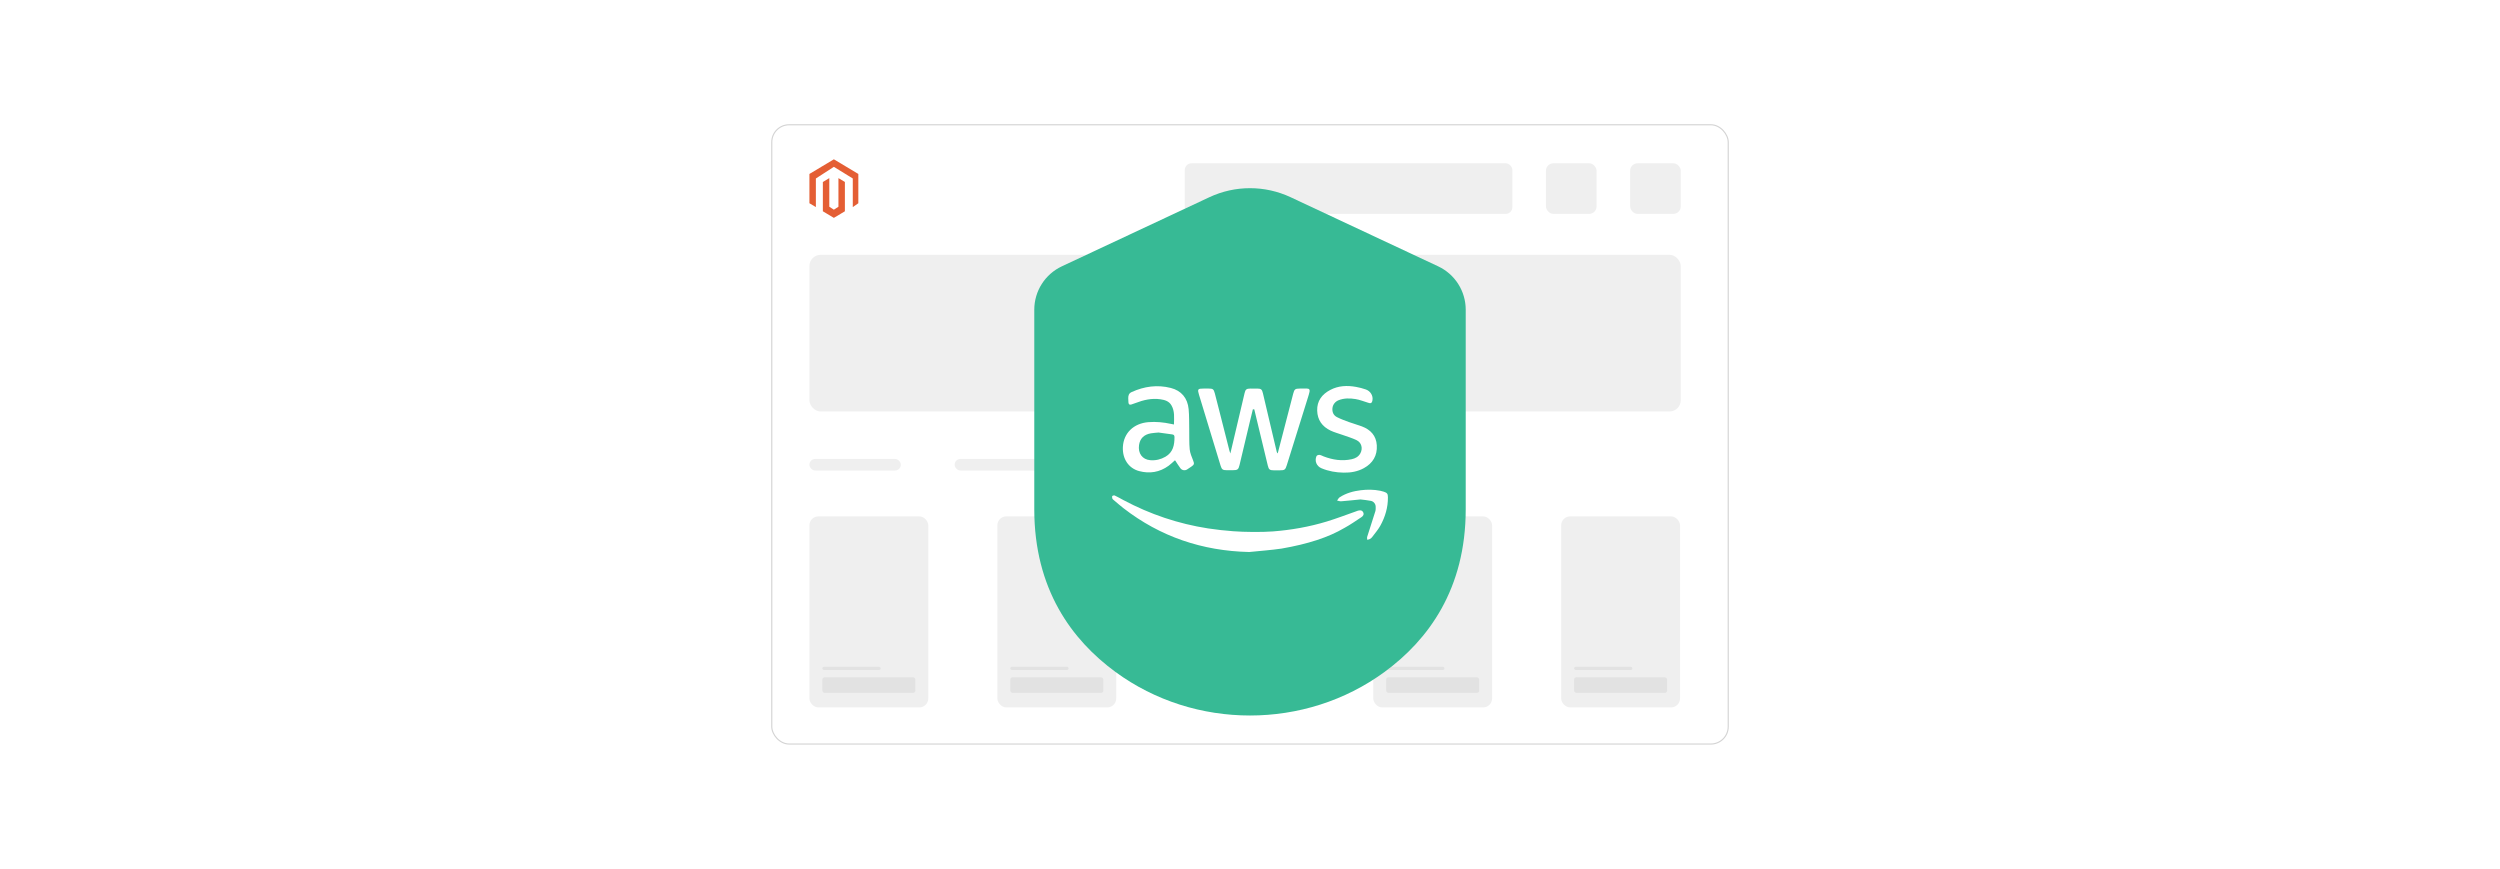 <?xml version="1.0" encoding="UTF-8"?><svg id="_03-AWS-WAF" xmlns="http://www.w3.org/2000/svg" xmlns:xlink="http://www.w3.org/1999/xlink" viewBox="0 0 860 298.867"><defs><filter id="drop-shadow-1" filterUnits="userSpaceOnUse"><feOffset dx="0" dy="5"/><feGaussianBlur result="blur" stdDeviation="4"/><feFlood flood-color="#333" flood-opacity=".09"/><feComposite in2="blur" operator="in"/><feComposite in="SourceGraphic"/></filter></defs><rect x="265.492" y="42.922" width="329.016" height="213.024" rx="5.967" ry="5.967" fill="#fff" stroke="#d3d3d3" stroke-miterlimit="10" stroke-width=".387"/><rect x="531.809" y="56.168" width="17.412" height="17.412" rx="2.565" ry="2.565" fill="#efefef" stroke-width="0"/><rect x="560.771" y="56.168" width="17.412" height="17.412" rx="2.565" ry="2.565" fill="#efefef" stroke-width="0"/><rect x="407.562" y="56.168" width="112.696" height="17.412" rx="2.322" ry="2.322" fill="#efefef" stroke-width="0"/><rect x="278.44" y="157.878" width="31.437" height="3.974" rx="1.987" ry="1.987" fill="#efefef" stroke-width="0"/><rect x="328.396" y="157.878" width="31.437" height="3.974" rx="1.987" ry="1.987" fill="#efefef" stroke-width="0"/><rect x="378.352" y="157.878" width="50.276" height="3.974" rx="1.987" ry="1.987" fill="#efefef" stroke-width="0"/><rect x="437.909" y="157.878" width="24.18" height="3.974" rx="1.987" ry="1.987" fill="#efefef" stroke-width="0"/><rect x="278.44" y="87.651" width="299.743" height="53.901" rx="3.869" ry="3.869" fill="#efefef" stroke-width="0"/><rect x="278.44" y="177.634" width="40.894" height="65.718" rx="3.095" ry="3.095" fill="#efefef" stroke-width="0"/><rect x="282.892" y="232.99" width="31.989" height="5.356" rx=".774" ry=".774" fill="#e2e2e2" stroke-width="0"/><rect x="282.892" y="229.376" width="20.055" height="1.1" rx=".55" ry=".55" fill="#e2e2e2" stroke-width="0"/><rect x="343.09" y="177.634" width="40.894" height="65.718" rx="3.095" ry="3.095" fill="#efefef" stroke-width="0"/><rect x="347.543" y="232.99" width="31.989" height="5.356" rx=".774" ry=".774" fill="#e2e2e2" stroke-width="0"/><rect x="347.543" y="229.376" width="20.055" height="1.1" rx=".55" ry=".55" fill="#e2e2e2" stroke-width="0"/><rect x="407.741" y="177.634" width="40.894" height="65.718" rx="3.095" ry="3.095" fill="#efefef" stroke-width="0"/><rect x="412.193" y="232.99" width="31.989" height="5.356" rx=".774" ry=".774" fill="#e2e2e2" stroke-width="0"/><rect x="412.193" y="229.376" width="20.055" height="1.1" rx=".55" ry=".55" fill="#e2e2e2" stroke-width="0"/><rect x="472.392" y="177.634" width="40.894" height="65.718" rx="3.095" ry="3.095" fill="#efefef" stroke-width="0"/><rect x="476.844" y="232.99" width="31.989" height="5.356" rx=".774" ry=".774" fill="#e2e2e2" stroke-width="0"/><rect x="476.844" y="229.376" width="20.055" height="1.1" rx=".55" ry=".55" fill="#e2e2e2" stroke-width="0"/><rect x="537.042" y="177.634" width="40.894" height="65.718" rx="3.095" ry="3.095" fill="#efefef" stroke-width="0"/><rect x="541.494" y="232.99" width="31.989" height="5.356" rx=".774" ry=".774" fill="#e2e2e2" stroke-width="0"/><rect x="541.494" y="229.376" width="20.055" height="1.1" rx=".55" ry=".55" fill="#e2e2e2" stroke-width="0"/><g id="LOGO"><polyline points="293.358 64.112 293.358 61.399 286.853 57.389 280.659 61.399 280.659 71.245 278.44 69.915 278.44 59.838 286.853 54.8 295.266 59.838 295.266 69.915 293.358 71.245 293.358 64.112" fill="#e45e34" stroke-width="0"/><polygon points="290.643 62.601 290.643 72.678 289.109 73.597 286.853 74.948 284.595 73.597 283.062 72.678 283.062 62.601 285.281 61.271 285.281 71.117 286.853 72.134 288.424 71.117 288.424 61.271 290.643 62.601" fill="#e45e34" stroke-width="0"/></g><g filter="url(#drop-shadow-1)"><path d="M365.286,86.611c-5.794,2.714-9.495,8.535-9.495,14.933v68.622c0,27.485,12.884,44.949,27.915,55.972,27.264,19.994,65.325,19.994,92.589,0,15.031-11.023,27.914-28.487,27.914-55.972v-68.622c-0-6.398-3.701-12.219-9.495-14.933l-50.722-23.763c-8.866-4.153-19.118-4.153-27.984,0l-50.722,23.763Z" fill="#37ba95" stroke-width="0"/><path d="M430.985,135.8c-.355,1.452-.712,2.903-1.059,4.357-1.176,4.929-2.344,9.86-3.521,14.789-.377,1.581-.674,1.803-2.324,1.805-.699.001-1.398.002-2.097-0-1.355-.006-1.693-.235-2.096-1.544-1.071-3.48-2.124-6.965-3.184-10.448-1.395-4.586-2.789-9.172-4.184-13.758-.009-.029-.025-.056-.034-.085-.626-2.079-.501-2.253,1.616-2.253.547-0,1.094-.002,1.641.001,1.499.008,1.759.178,2.158,1.659.56,2.08,1.074,4.172,1.604,6.26,1.151,4.529,2.3,9.059,3.452,13.587.05.195.131.382.284.822.688-2.912,1.319-5.576,1.947-8.241.981-4.166,1.955-8.333,2.942-12.497.313-1.319.647-1.569,2.027-1.587.79-.01,1.581-.013,2.371.001,1.288.022,1.6.279,1.914,1.602.681,2.865,1.348,5.732,2.024,8.598.906,3.838,1.814,7.676,2.723,11.513.047.198.118.389.345.598.449-1.733.899-3.466,1.348-5.199,1.325-5.111,2.646-10.223,3.975-15.332.406-1.56.687-1.774,2.256-1.782.821-.004,1.642.013,2.462-.002.782-.015,1.056.401.908,1.099-.145.681-.357,1.349-.565,2.014-2.411,7.733-4.827,15.464-7.242,23.196-.512,1.638-.752,1.815-2.453,1.817-.669.001-1.337.003-2.006-0-1.421-.006-1.759-.257-2.091-1.626-.915-3.775-1.818-7.552-2.726-11.328-.644-2.678-1.289-5.355-1.933-8.033l-.484-.001Z" fill="#fff" stroke-width="0"/><path d="M429.739,184.891c-.006.001-.012.001-.018.001-16.104-.374-30.557-5.231-43.286-15.102-1.151-.893-2.244-1.862-3.358-2.801-.161-.136-.373-.284-.423-.465-.079-.289-.163-.705-.018-.889.141-.18.631-.273.856-.167,1.015.477,1.989,1.041,2.98,1.569,9.163,4.884,18.875,8.154,29.131,9.742,2.865.444,5.759.746,8.654.968,3.748.287,9.885.352,13.632.062,6.268-.485,12.451-1.567,18.491-3.401,3.451-1.048,6.822-2.356,10.229-3.547.172-.06.337-.147.512-.189.679-.163,1.364-.231,1.774.488.415.729.064,1.33-.535,1.725-1.926,1.267-3.818,2.606-5.839,3.702-5.575,3.293-12.591,5.55-21.681,7.13-3.678.538-7.398.792-11.099,1.175Z" fill="#fff" stroke-width="0"/><path d="M404.294,153.442c-.046-.069-.143-.084-.206-.028-.679.602-1.35,1.272-2.108,1.822-3.075,2.23-6.504,2.786-10.131,1.815-3.645-.977-5.784-4.26-5.578-8.291.244-4.775,3.684-8.126,8.767-8.54,2.627-.214,5.218.045,7.786.601.293.064.589.117,1.016.201.034-2.301.329-4.546-.877-6.603-.837-1.428-2.265-1.849-3.774-2.067-3.009-.435-5.859.233-8.638,1.315-2.334.909-2.398.853-2.433-1.638-.014-.974.201-1.717,1.151-2.151,4.342-1.983,8.848-2.607,13.496-1.422,3.618.923,5.77,3.48,6.127,7.296.223,2.383.153,4.793.203,7.192.046,2.217-.054,4.448.163,6.647.127,1.291.681,2.559,1.169,3.788.445,1.122.433,1.427-.58,2.12-.493.337-.985.676-1.49.996-.751.476-1.761.298-2.293-.414-.63-.843-1.181-1.747-1.772-2.638ZM398.546,143.79c-.01-.001-.021-.001-.031-0-.997.101-1.815.136-2.614.276-2.388.42-3.748,1.788-4.07,4.025-.411,2.854,1.125,4.988,3.855,5.216,1.851.154,3.618-.254,5.24-1.195,2.615-1.517,3.098-4.002,3.098-6.735 0-.63-.247-.869-.804-.945-1.615-.219-3.229-.443-4.674-.641Z" fill="#fff" stroke-width="0"/><path d="M462.231,157.589c-2.636-.033-5.195-.48-7.633-1.502-1.701-.713-2.454-2.509-1.721-4.186.11-.252.68-.457,1.009-.422.495.053.964.341,1.445.525,3.126,1.192,6.33,1.693,9.639.969,1.243-.272,2.35-.84,2.998-2.031.913-1.679.429-3.685-1.307-4.527-1.571-.762-3.278-1.246-4.929-1.843-1.339-.484-2.736-.84-4.014-1.449-2.858-1.363-4.511-3.634-4.607-6.867-.1-3.363,1.665-5.626,4.501-7.12,2.805-1.477,5.828-1.597,8.879-1.04,1.137.207,2.274.497,3.367.882,1.551.547,2.558,2.13,2.263,3.748-.241,1.322-.944.974-1.563.79-1.419-.423-2.813-1.006-4.262-1.238-1.959-.313-3.96-.358-5.875.42-1.123.456-1.939,1.493-2.061,2.699-.135,1.333.344,2.464,1.531,3.079,1.337.692,2.773,1.204,4.191,1.725,1.451.533,2.951.931,4.397,1.476,3.009,1.133,4.943,3.201,5.141,6.519.211,3.534-1.38,6.154-4.448,7.845-2.149,1.184-4.504,1.589-6.944,1.548Z" fill="#fff" stroke-width="0"/><path d="M468.017,166.809c-.01-.001-.02-.001-.03-0-2.284.224-4.446.459-6.613.631-.463.037-.945-.158-1.419-.246.293-.384.51-.886.892-1.132,2.209-1.423,4.674-2.111,7.267-2.426,2.245-.273,4.475-.257,6.695.186.415.083.828.19,1.228.325,1.158.391,1.394.715,1.405,1.925.032,3.484-.937,6.727-2.597,9.738-.782,1.42-1.877,2.669-2.855,3.977-.195.26-.474.485-.76.641-.268.146-.598.179-.901.262-.013-.335-.118-.699-.024-1.001.924-2.946,1.898-5.877,2.815-8.825.148-.476.116-1.017.115-1.529-.001-.973-.675-1.837-1.627-2.036-1.208-.253-2.449-.34-3.591-.492Z" fill="#fff" stroke-width="0"/></g></svg>